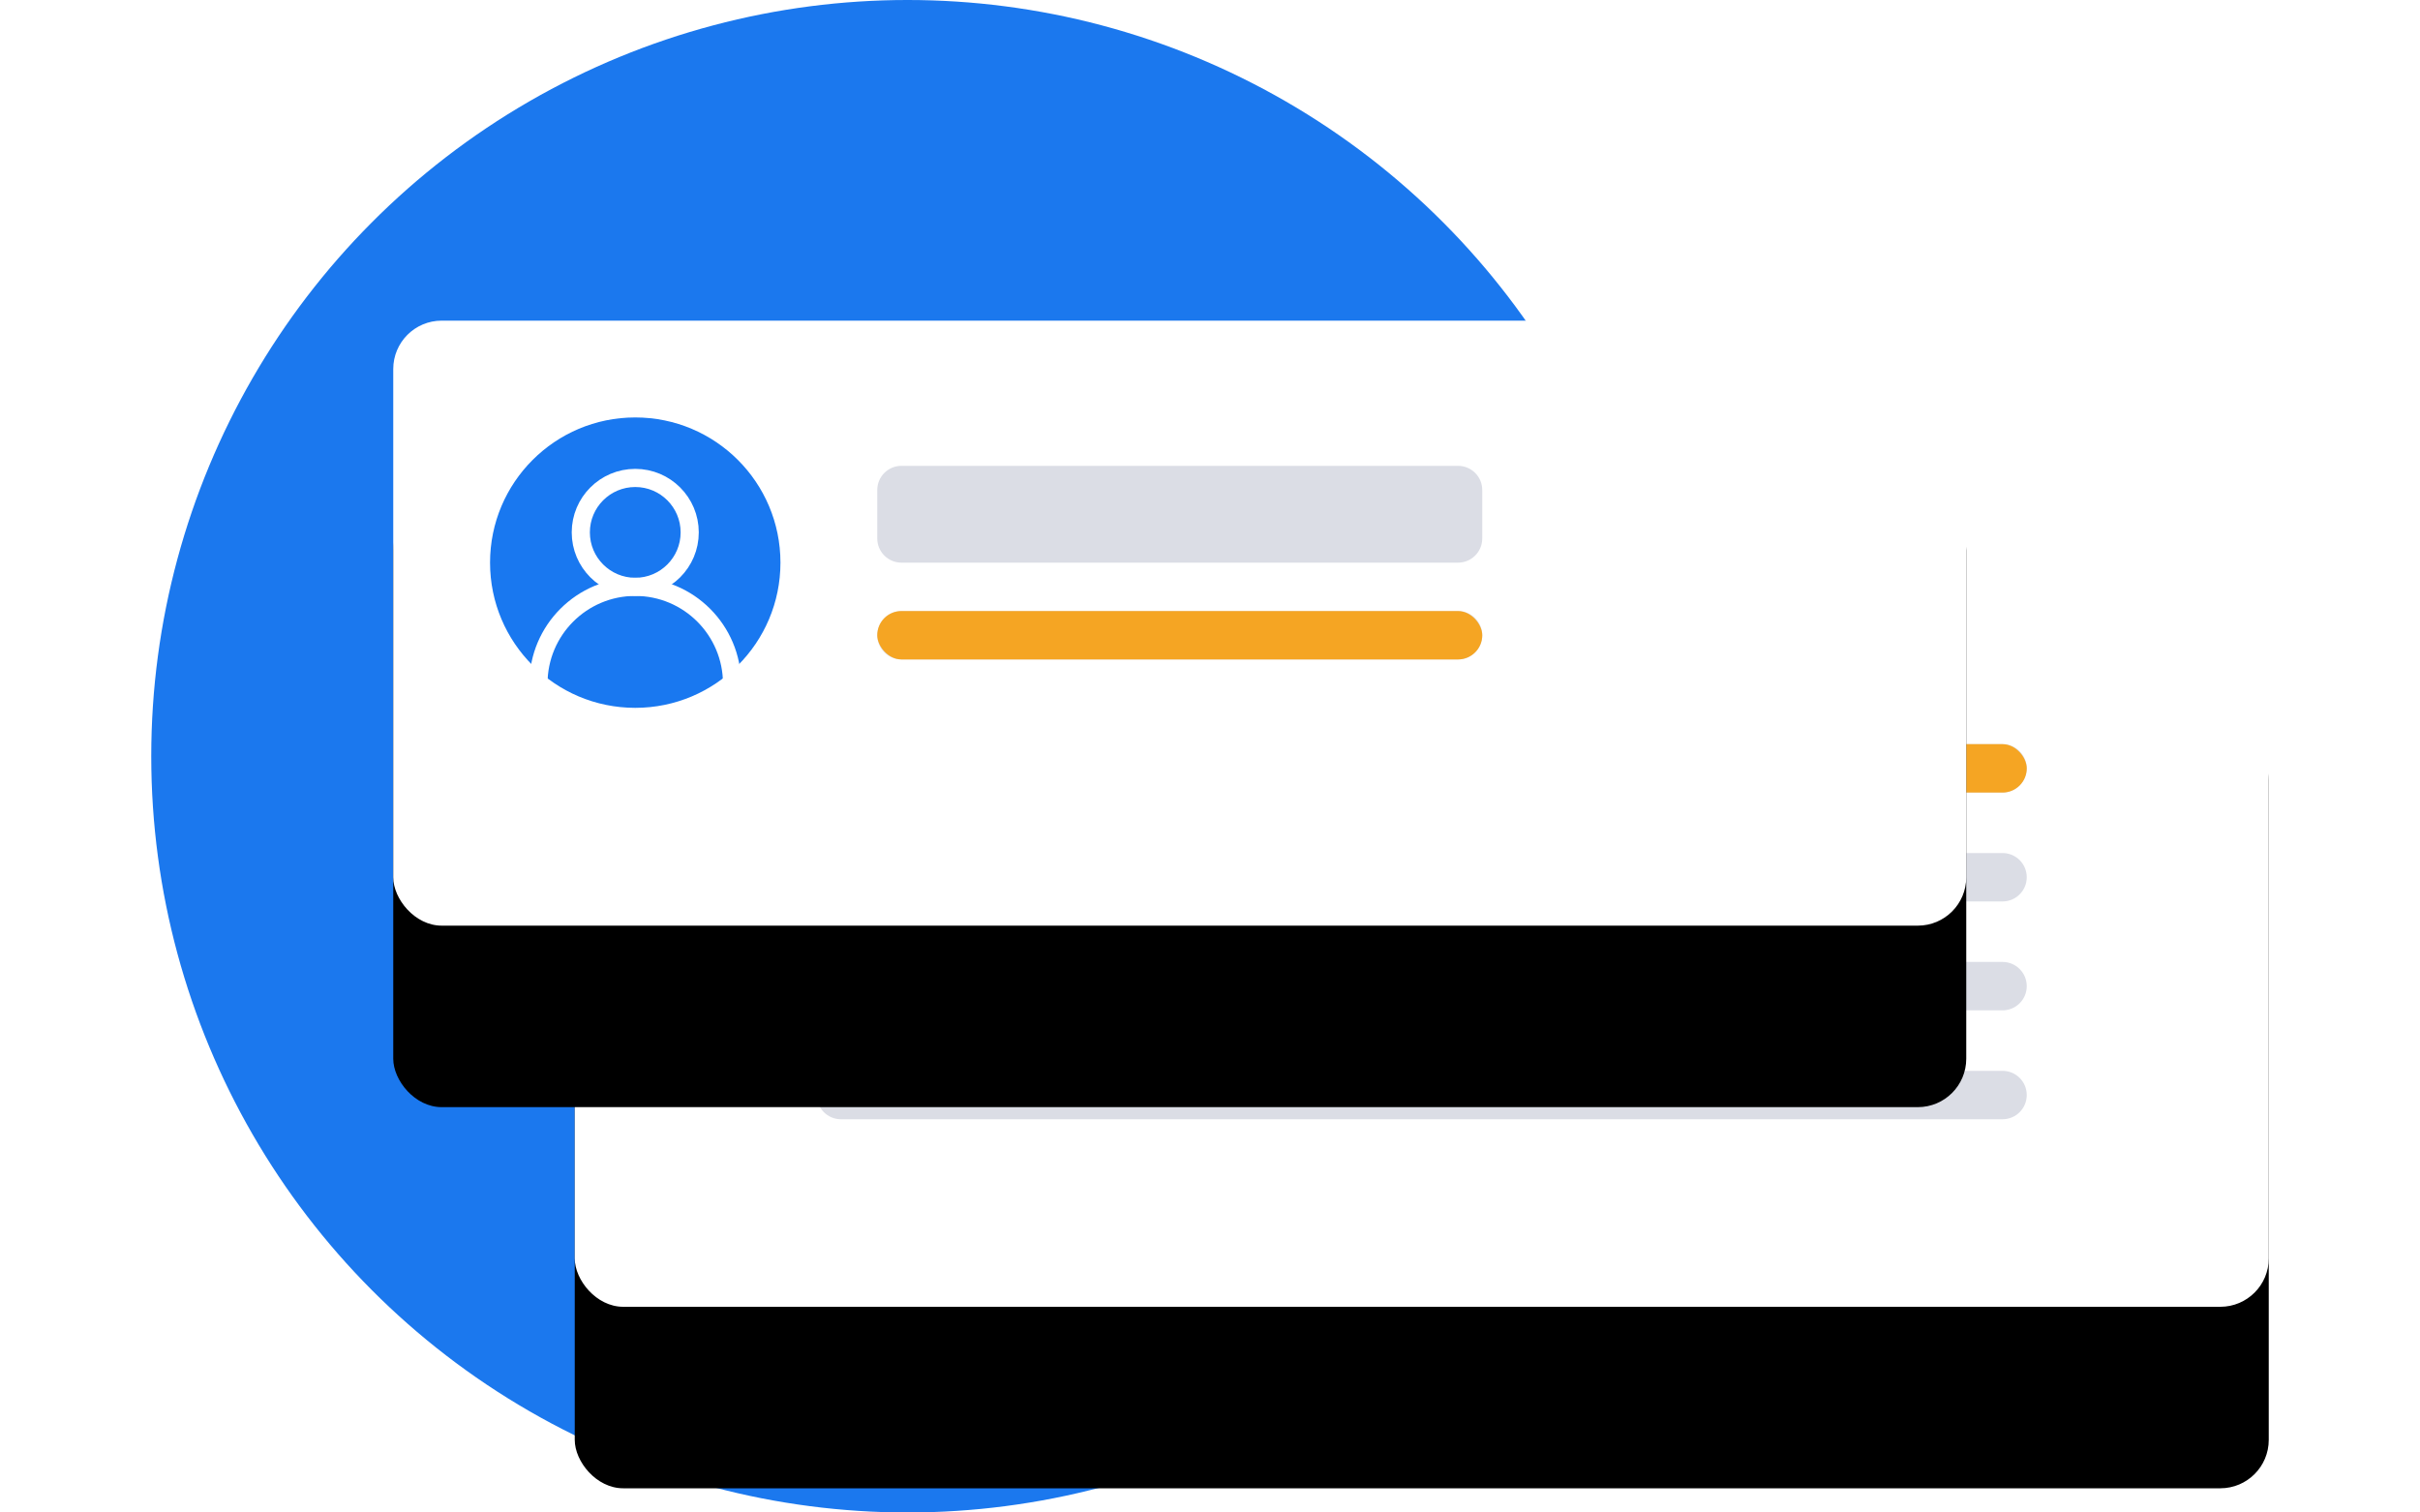 <?xml version="1.0" encoding="UTF-8"?>
<svg width="400px" height="250px" viewBox="0 0 400 250" version="1.1" xmlns="http://www.w3.org/2000/svg" xmlns:xlink="http://www.w3.org/1999/xlink">
    <!-- Generator: Sketch 55.1 (78136) - https://sketchapp.com -->
    <title>Illustration/1</title>
    <desc>Created with Sketch.</desc>
    <defs>
        <rect id="path-1" x="0" y="0" width="280" height="125" rx="8"></rect>
        <filter x="-12.1%" y="-14.4%" width="124.3%" height="157.6%" filterUnits="objectBoundingBox" id="filter-2">
            <feOffset dx="0" dy="20" in="SourceAlpha" result="shadowOffsetOuter1"></feOffset>
            <feGaussianBlur stdDeviation="8" in="shadowOffsetOuter1" result="shadowBlurOuter1"></feGaussianBlur>
            <feColorMatrix values="0 0 0 0 0.007   0 0 0 0 0.046   0 0 0 0 0.096  0 0 0 0.1 0" type="matrix" in="shadowBlurOuter1" result="shadowMatrixOuter1"></feColorMatrix>
            <feOffset dx="0" dy="10" in="SourceAlpha" result="shadowOffsetOuter2"></feOffset>
            <feGaussianBlur stdDeviation="3" in="shadowOffsetOuter2" result="shadowBlurOuter2"></feGaussianBlur>
            <feColorMatrix values="0 0 0 0 0.079   0 0 0 0 0.269   0 0 0 0 0.51  0 0 0 0.052 0" type="matrix" in="shadowBlurOuter2" result="shadowMatrixOuter2"></feColorMatrix>
            <feMerge>
                <feMergeNode in="shadowMatrixOuter1"></feMergeNode>
                <feMergeNode in="shadowMatrixOuter2"></feMergeNode>
            </feMerge>
        </filter>
        <rect id="path-3" x="0" y="0" width="260" height="100" rx="8"></rect>
        <filter x="-13.1%" y="-18.0%" width="126.2%" height="172.0%" filterUnits="objectBoundingBox" id="filter-4">
            <feOffset dx="0" dy="20" in="SourceAlpha" result="shadowOffsetOuter1"></feOffset>
            <feGaussianBlur stdDeviation="8" in="shadowOffsetOuter1" result="shadowBlurOuter1"></feGaussianBlur>
            <feColorMatrix values="0 0 0 0 0.007   0 0 0 0 0.046   0 0 0 0 0.096  0 0 0 0.1 0" type="matrix" in="shadowBlurOuter1" result="shadowMatrixOuter1"></feColorMatrix>
            <feOffset dx="0" dy="10" in="SourceAlpha" result="shadowOffsetOuter2"></feOffset>
            <feGaussianBlur stdDeviation="3" in="shadowOffsetOuter2" result="shadowBlurOuter2"></feGaussianBlur>
            <feColorMatrix values="0 0 0 0 0.079   0 0 0 0 0.269   0 0 0 0 0.51  0 0 0 0.052 0" type="matrix" in="shadowBlurOuter2" result="shadowMatrixOuter2"></feColorMatrix>
            <feMerge>
                <feMergeNode in="shadowMatrixOuter1"></feMergeNode>
                <feMergeNode in="shadowMatrixOuter2"></feMergeNode>
            </feMerge>
        </filter>
    </defs>
    <g id="Symbols" stroke="none" stroke-width="1" fill="none" fill-rule="evenodd">
        <g id="Illustration/1" transform="translate(25, 0)">
            <circle id="Oval-Copy-9" fill="#1B78EE" cx="125" cy="125" r="125"></circle>
            <g id="Group-2" transform="translate(70, 91)">
                <g id="Rectangle">
                    <use fill="black" fill-opacity="1" filter="url(#filter-2)" xlink:href="#path-1"></use>
                    <use fill="#FFFFFF" fill-rule="evenodd" xlink:href="#path-1"></use>
                </g>
                <path d="M44,32 L236,32 C238.209,32 240,33.791 240,36 C240,38.209 238.209,40 236,40 L44,40 C41.791,40 40,38.209 40,36 C40,33.791 41.791,32 44,32 Z M44,50 L236,50 C238.209,50 240,51.791 240,54 C240,56.209 238.209,58 236,58 L44,58 C41.791,58 40,56.209 40,54 C40,51.791 41.791,50 44,50 Z M44,68 L236,68 C238.209,68 240,69.791 240,72 C240,74.209 238.209,76 236,76 L44,76 C41.791,76 40,74.209 40,72 C40,69.791 41.791,68 44,68 Z M44,86 L236,86 C238.209,86 240,87.791 240,90 C240,92.209 238.209,94 236,94 L44,94 C41.791,94 40,92.209 40,90 C40,87.791 41.791,86 44,86 Z" id="Combined-Shape" fill="#DBDDE5"></path>
                <rect id="Rectangle-Copy-3" fill="#F5A523" x="40" y="32" width="200" height="8" rx="4"></rect>
            </g>
            <g id="Group" transform="translate(40, 53)">
                <g id="Rectangle-Copy">
                    <use fill="black" fill-opacity="1" filter="url(#filter-4)" xlink:href="#path-3"></use>
                    <use fill="#FFFFFF" fill-rule="evenodd" xlink:href="#path-3"></use>
                </g>
                <path d="M84,24 L176,24 C178.209,24 180,25.791 180,28 L180,36 C180,38.209 178.209,40 176,40 L84,40 C81.791,40 80,38.209 80,36 L80,28 C80,25.791 81.791,24 84,24 Z M84,48 L176,48 C178.209,48 180,49.791 180,52 C180,54.209 178.209,56 176,56 L84,56 C81.791,56 80,54.209 80,52 C80,49.791 81.791,48 84,48 Z" id="Combined-Shape" fill="#DBDDE5"></path>
                <circle id="Oval" fill="#1978F0" cx="40" cy="40" r="24"></circle>
                <circle id="Oval" stroke="#FFFFFF" stroke-width="3" cx="40" cy="60" r="16"></circle>
                <circle id="Oval" stroke="#FFFFFF" stroke-width="3" cx="40" cy="35" r="9"></circle>
                <rect id="Rectangle-Copy-3" fill="#F5A523" x="80" y="48" width="100" height="8" rx="4"></rect>
            </g>
        </g>
    </g>
</svg>